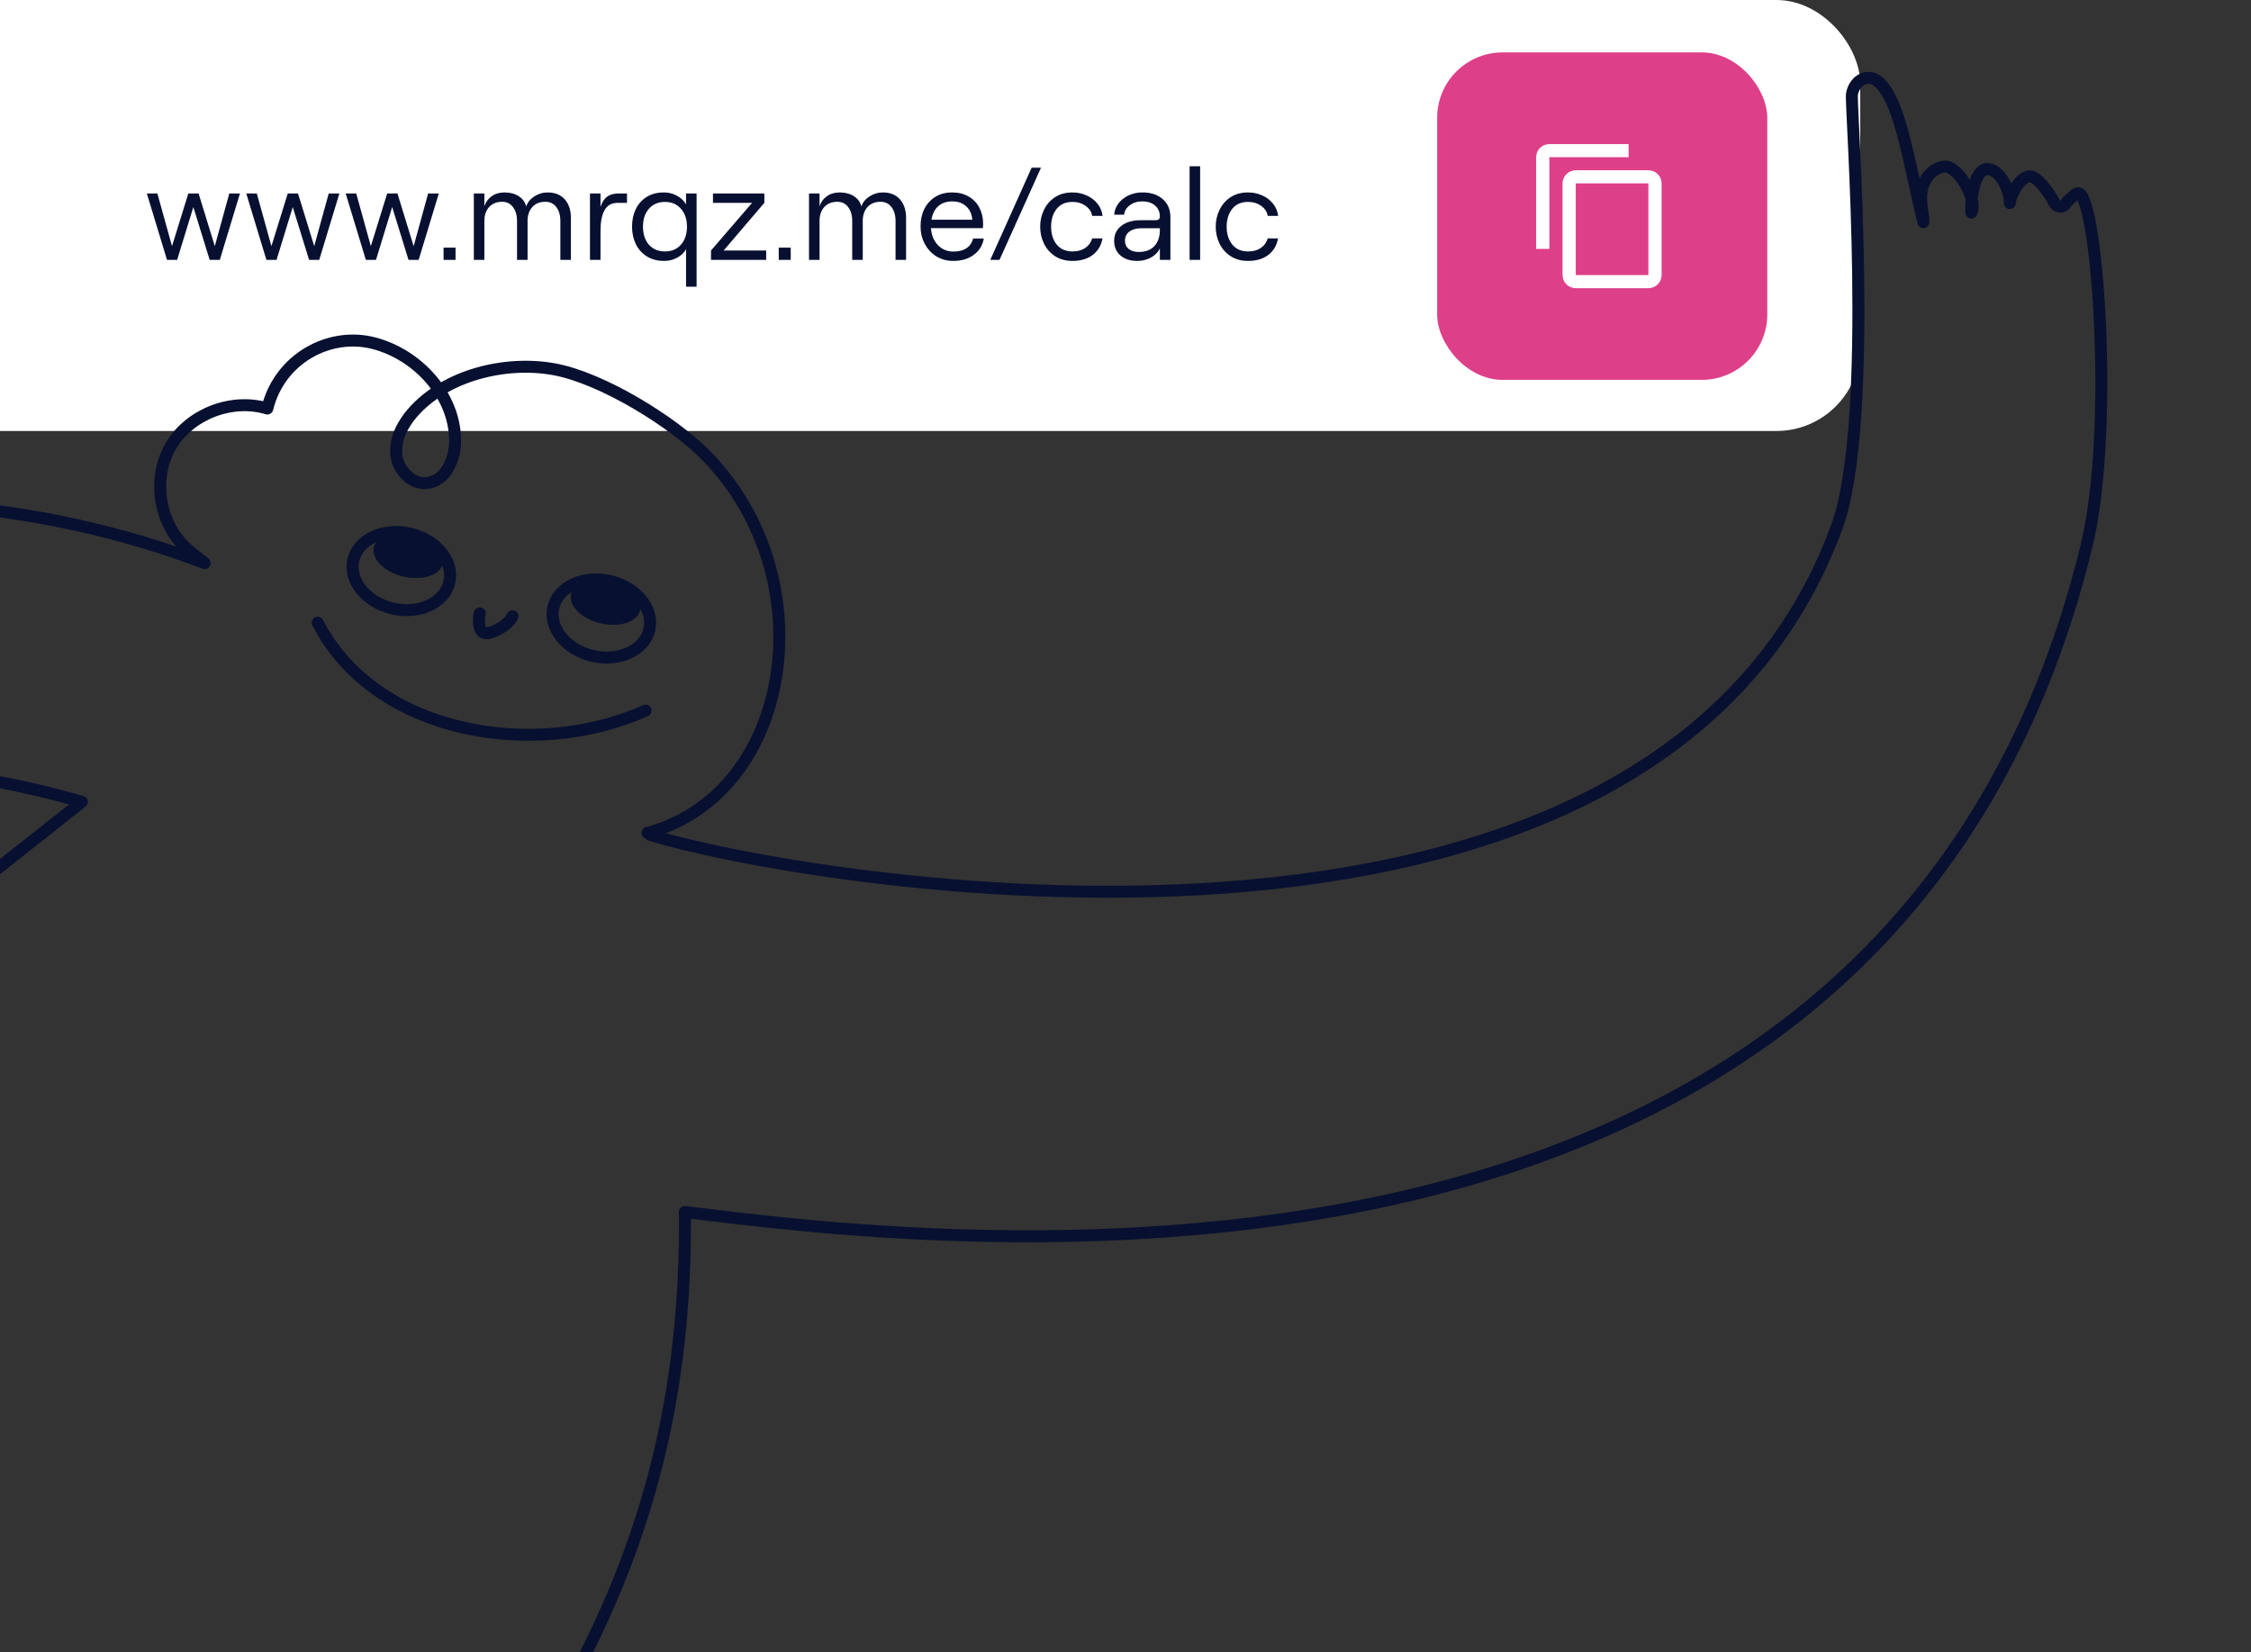 <svg width="376" height="276" viewBox="0 0 376 276" fill="none" xmlns="http://www.w3.org/2000/svg">
<rect x="0" y="0" width="376" height="276" fill="#333333" stroke="none"/>
<rect x="-86.406" width="397.135" height="72" rx="14" fill="white"/>
<path d="M24.528 32.325H26.288L28.73 41.125L31.458 32.325H33.174L35.88 41.125L38.3 32.325H40.082L36.716 43.413H35.022L32.294 34.591L29.588 43.413H27.894L24.528 32.325ZM41.135 32.325H42.895L45.337 41.125L48.065 32.325H49.781L52.487 41.125L54.907 32.325H56.689L53.323 43.413H51.629L48.901 34.591L46.195 43.413H44.501L41.135 32.325ZM57.743 32.325H59.503L61.945 41.125L64.673 32.325H66.389L69.095 41.125L71.515 32.325H73.297L69.931 43.413H68.237L65.509 34.591L62.803 43.413H61.109L57.743 32.325ZM76.093 41.367V43.413H74.091V41.367H76.093ZM79.147 32.325H80.907V34.459C81.127 33.77 81.53 33.212 82.117 32.787C82.718 32.362 83.437 32.149 84.273 32.149C85.197 32.149 85.981 32.354 86.627 32.765C87.287 33.176 87.712 33.755 87.903 34.503C88.108 33.828 88.548 33.271 89.223 32.831C89.912 32.376 90.667 32.149 91.489 32.149C92.691 32.149 93.637 32.53 94.327 33.293C95.016 34.056 95.361 35.104 95.361 36.439V43.413H93.601V36.901C93.601 35.948 93.373 35.178 92.919 34.591C92.479 34.004 91.87 33.711 91.093 33.711C90.169 33.711 89.443 34.004 88.915 34.591C88.387 35.178 88.123 35.948 88.123 36.901V43.413H86.363V36.901C86.363 35.948 86.135 35.178 85.681 34.591C85.241 34.004 84.639 33.711 83.877 33.711C82.967 33.711 82.241 34.004 81.699 34.591C81.171 35.178 80.907 35.948 80.907 36.901V43.413H79.147V32.325ZM103.211 33.887C102.155 33.887 101.407 34.305 100.967 35.141C100.527 35.962 100.307 37.092 100.307 38.529V43.413H98.547V32.325H100.307V34.569C100.556 33.806 100.916 33.242 101.385 32.875C101.869 32.508 102.514 32.325 103.321 32.325H104.729V33.887H103.211ZM114.596 47.901V41.631C114.259 42.232 113.76 42.709 113.1 43.061C112.44 43.413 111.722 43.589 110.944 43.589C109.83 43.589 108.869 43.34 108.062 42.841C107.256 42.342 106.64 41.66 106.214 40.795C105.789 39.93 105.576 38.954 105.576 37.869C105.576 36.784 105.782 35.808 106.192 34.943C106.618 34.078 107.226 33.396 108.018 32.897C108.825 32.398 109.786 32.149 110.9 32.149C111.692 32.149 112.418 32.332 113.078 32.699C113.753 33.066 114.259 33.55 114.596 34.151V32.325H116.356V47.901H114.596ZM111.076 42.005C112.191 42.005 113.078 41.631 113.738 40.883C114.413 40.12 114.75 39.116 114.75 37.869C114.75 36.622 114.413 35.625 113.738 34.877C113.078 34.114 112.191 33.733 111.076 33.733C109.962 33.733 109.067 34.114 108.392 34.877C107.732 35.625 107.402 36.622 107.402 37.869C107.402 39.116 107.732 40.12 108.392 40.883C109.067 41.631 109.962 42.005 111.076 42.005ZM118.763 41.851L125.627 33.887H119.093V32.325H127.673V33.887L120.875 41.851H127.981V43.413H118.763V41.851ZM132.081 41.367V43.413H130.079V41.367H132.081ZM135.135 32.325H136.895V34.459C137.115 33.77 137.518 33.212 138.105 32.787C138.706 32.362 139.425 32.149 140.261 32.149C141.185 32.149 141.97 32.354 142.615 32.765C143.275 33.176 143.7 33.755 143.891 34.503C144.096 33.828 144.536 33.271 145.211 32.831C145.9 32.376 146.656 32.149 147.477 32.149C148.68 32.149 149.626 32.53 150.315 33.293C151.004 34.056 151.349 35.104 151.349 36.439V43.413H149.589V36.901C149.589 35.948 149.362 35.178 148.907 34.591C148.467 34.004 147.858 33.711 147.081 33.711C146.157 33.711 145.431 34.004 144.903 34.591C144.375 35.178 144.111 35.948 144.111 36.901V43.413H142.351V36.901C142.351 35.948 142.124 35.178 141.669 34.591C141.229 34.004 140.628 33.711 139.865 33.711C138.956 33.711 138.23 34.004 137.687 34.591C137.159 35.178 136.895 35.948 136.895 36.901V43.413H135.135V32.325ZM159.243 43.589C158.173 43.589 157.219 43.332 156.383 42.819C155.562 42.291 154.917 41.587 154.447 40.707C153.993 39.827 153.765 38.859 153.765 37.803C153.765 36.718 153.978 35.75 154.403 34.899C154.843 34.034 155.459 33.359 156.251 32.875C157.043 32.391 157.975 32.149 159.045 32.149C160.101 32.149 161.018 32.376 161.795 32.831C162.573 33.271 163.167 33.887 163.577 34.679C164.003 35.471 164.215 36.358 164.215 37.341C164.215 37.649 164.201 37.906 164.171 38.111H155.503C155.577 39.255 155.958 40.194 156.647 40.927C157.337 41.66 158.202 42.027 159.243 42.027C160.138 42.027 160.864 41.844 161.421 41.477C161.993 41.096 162.367 40.553 162.543 39.849H164.325C164.135 40.993 163.577 41.902 162.653 42.577C161.744 43.252 160.607 43.589 159.243 43.589ZM162.411 36.703C162.338 35.764 162.001 35.024 161.399 34.481C160.813 33.924 160.028 33.645 159.045 33.645C158.107 33.645 157.337 33.909 156.735 34.437C156.134 34.965 155.753 35.72 155.591 36.703H162.411ZM172.325 28.013H173.887L166.957 43.413H165.417L172.325 28.013ZM179.136 43.589C178.021 43.589 177.053 43.325 176.232 42.797C175.425 42.269 174.809 41.572 174.384 40.707C173.958 39.827 173.746 38.881 173.746 37.869C173.746 36.857 173.958 35.918 174.384 35.053C174.809 34.173 175.425 33.469 176.232 32.941C177.053 32.413 178.021 32.149 179.136 32.149C179.972 32.149 180.749 32.31 181.468 32.633C182.201 32.941 182.81 33.396 183.294 33.997C183.778 34.584 184.071 35.273 184.174 36.065H182.436C182.318 35.39 181.952 34.833 181.336 34.393C180.72 33.953 179.994 33.733 179.158 33.733C177.999 33.733 177.112 34.122 176.496 34.899C175.88 35.676 175.572 36.666 175.572 37.869C175.572 39.072 175.88 40.062 176.496 40.839C177.126 41.616 178.014 42.005 179.158 42.005C179.994 42.005 180.698 41.814 181.27 41.433C181.842 41.037 182.23 40.502 182.436 39.827H184.152C183.961 40.971 183.426 41.888 182.546 42.577C181.666 43.252 180.529 43.589 179.136 43.589ZM189.955 43.589C188.796 43.589 187.865 43.288 187.161 42.687C186.457 42.071 186.105 41.257 186.105 40.245C186.105 39.189 186.501 38.353 187.293 37.737C188.1 37.106 189.178 36.791 190.527 36.791H193.035C193.27 36.791 193.446 36.74 193.563 36.637C193.68 36.52 193.739 36.373 193.739 36.197C193.739 35.42 193.475 34.804 192.947 34.349C192.419 33.88 191.693 33.645 190.769 33.645C189.962 33.645 189.273 33.865 188.701 34.305C188.129 34.73 187.821 35.251 187.777 35.867H186.105C186.164 35.163 186.406 34.532 186.831 33.975C187.271 33.403 187.836 32.956 188.525 32.633C189.229 32.31 189.992 32.149 190.813 32.149C192.25 32.149 193.387 32.523 194.223 33.271C195.074 34.019 195.499 35.016 195.499 36.263V43.413H193.739V41.499C193.446 42.13 192.954 42.636 192.265 43.017C191.59 43.398 190.82 43.589 189.955 43.589ZM190.219 42.093C191.334 42.093 192.199 41.77 192.815 41.125C193.431 40.465 193.739 39.563 193.739 38.419V38.133H190.637C189.801 38.133 189.134 38.324 188.635 38.705C188.151 39.072 187.909 39.578 187.909 40.223C187.909 40.795 188.114 41.25 188.525 41.587C188.95 41.924 189.515 42.093 190.219 42.093ZM198.707 27.771H200.467V43.413H198.707V27.771ZM208.462 43.589C207.347 43.589 206.379 43.325 205.558 42.797C204.751 42.269 204.135 41.572 203.71 40.707C203.285 39.827 203.072 38.881 203.072 37.869C203.072 36.857 203.285 35.918 203.71 35.053C204.135 34.173 204.751 33.469 205.558 32.941C206.379 32.413 207.347 32.149 208.462 32.149C209.298 32.149 210.075 32.31 210.794 32.633C211.527 32.941 212.136 33.396 212.62 33.997C213.104 34.584 213.397 35.273 213.5 36.065H211.762C211.645 35.39 211.278 34.833 210.662 34.393C210.046 33.953 209.32 33.733 208.484 33.733C207.325 33.733 206.438 34.122 205.822 34.899C205.206 35.676 204.898 36.666 204.898 37.869C204.898 39.072 205.206 40.062 205.822 40.839C206.453 41.616 207.34 42.005 208.484 42.005C209.32 42.005 210.024 41.814 210.596 41.433C211.168 41.037 211.557 40.502 211.762 39.827H213.478C213.287 40.971 212.752 41.888 211.872 42.577C210.992 43.252 209.855 43.589 208.462 43.589Z" fill="#071030"/>
<rect x="240.055" y="8.753" width="55.145" height="54.709" rx="10.942" fill="#DE3F89"/>
<path d="M275.343 45.955H263.211V30.636H275.343M275.343 28.448H263.211C262.626 28.448 262.065 28.679 261.651 29.089C261.238 29.499 261.005 30.056 261.005 30.636V45.955C261.005 46.535 261.238 47.092 261.651 47.502C262.065 47.913 262.626 48.143 263.211 48.143H275.343C275.928 48.143 276.489 47.913 276.903 47.502C277.316 47.092 277.549 46.535 277.549 45.955V30.636C277.549 30.056 277.316 29.499 276.903 29.089C276.489 28.679 275.928 28.448 275.343 28.448ZM272.034 24.071H258.8C258.215 24.071 257.653 24.302 257.24 24.712C256.826 25.123 256.594 25.679 256.594 26.26V41.578H258.8V26.26H272.034V24.071Z" fill="white"/>
<path d="M108.602 139.469C131.342 146.64 275.666 172.968 306.826 87.988C313.241 70.496 309.055 17.558 309.344 15.745C309.536 14.505 310.402 13.264 311.653 13.042C313.706 12.66 315.053 14.982 315.967 16.858C318.068 21.199 319.671 30.741 321.275 37.101C321.275 35.511 320.938 35.368 320.89 32.999C320.842 30.629 322.414 28.069 324.771 27.831C327.097 27.608 330.4 33.46 329.294 35.511C329.101 33.412 329.791 28.292 331.908 28.244C334.025 28.196 335.805 31.822 335.709 33.921C335.885 32.379 337.505 29.437 339.076 29.453C340.247 29.453 342.204 31.997 343.166 33.905C343.551 34.684 344.689 34.732 345.09 33.969C345.235 33.698 346.261 32.681 346.935 32.331C350.19 30.645 353.333 71.481 348.538 91.168C314.86 229.516 150.929 206.871 114.396 202.482" stroke="#071030" stroke-width="2" stroke-linecap="round" stroke-linejoin="round"/>
<path d="M108.16 139.141C132.481 132.556 137.926 96.611 118.065 76.221C112.464 70.459 100.537 63.153 92.603 61.696C84.41 60.186 74.384 62.69 68.939 68.933C67.245 70.87 65.948 73.374 66.191 75.929C66.433 78.485 68.697 80.937 71.29 80.697C74.418 80.405 76.043 76.735 76.026 73.614C75.992 66.034 69.82 59.26 62.457 57.34C54.972 55.385 46.675 59.963 44.653 68.246C38.706 66.446 31.654 69.172 28.525 74.523C25.241 80.148 26.641 88.037 31.757 92.135L34.177 94.073L34.074 94.039C-21.707 72.86 -89.139 85.79 -132.82 126.245C-134.618 126.005 -136.502 127.754 -136.467 129.641C-136.433 131.733 -134.514 133.482 -132.44 133.859C-130.365 134.237 -128.205 133.448 -126.459 132.282C-128.948 133.568 -131.817 135.472 -131.627 138.25C-131.523 139.605 -130.59 140.856 -129.311 141.337C-128.032 141.817 -126.476 141.491 -125.508 140.548C-126.908 141.319 -128.36 142.16 -129.173 143.532C-129.985 144.904 -129.812 146.962 -128.412 147.733C-126.77 148.625 -124.817 147.287 -123.589 145.881C-124.039 148.556 -123.399 151.386 -121.861 153.598C-120.478 152.604 -119.095 151.609 -117.695 150.614C-117.574 152.106 -117.349 153.615 -116.623 154.919C-115.897 156.222 -114.549 157.285 -113.062 157.303C-111.351 157.303 -109.864 155.965 -109.208 154.404C-108.654 153.084 -108.533 151.643 -108.516 150.203C-72.475 128.183 -26.928 122.129 13.677 133.962C-42.882 178.688 -99.441 223.413 -156 268.138C-135.361 286.436 -114.704 304.735 -94.065 323.033C-83.832 314.458 -81.188 298.441 -87.531 286.882" stroke="#071030" stroke-width="2" stroke-linecap="round" stroke-linejoin="round"/>
<path d="M114.403 202.703C114.667 232.106 108.592 257.5 93.977 283.5" stroke="#071030" stroke-width="2" stroke-linecap="round"/>
<path d="M53.069 104.02C62.56 122.586 89.149 127.084 107.83 118.717" stroke="#071030" stroke-width="2" stroke-linecap="round"/>
<path d="M80.142 102.467C80.142 102.467 79.225 106.712 82.169 105.594C85.112 104.476 85.592 102.947 85.592 102.947" stroke="#071030" stroke-width="2" stroke-miterlimit="10" stroke-linecap="round"/>
<path d="M68.546 89.162C72.967 90.21 75.877 93.856 75.046 97.304C74.216 100.752 69.958 102.697 65.537 101.648C61.115 100.599 58.205 96.954 59.036 93.506C59.867 90.058 64.124 88.113 68.546 89.162Z" stroke="#071030" stroke-width="2" stroke-miterlimit="10"/>
<path d="M73.973 94.146C73.501 96.101 70.539 97.074 67.355 96.319C64.171 95.564 61.972 93.367 62.444 91.411C62.915 89.456 65.878 88.483 69.061 89.238C72.245 89.994 74.444 92.191 73.973 94.146Z" fill="#071030"/>
<path d="M101.952 97.082C106.373 98.13 109.284 101.776 108.453 105.223C107.622 108.671 103.364 110.616 98.943 109.568C94.522 108.519 91.611 104.874 92.442 101.426C93.273 97.978 97.531 96.033 101.952 97.082Z" stroke="#071030" stroke-width="2" stroke-miterlimit="10"/>
<path d="M106.918 101.961C106.447 103.916 103.484 104.889 100.3 104.134C97.117 103.378 94.918 101.181 95.389 99.226C95.86 97.271 98.823 96.298 102.007 97.053C105.19 97.808 107.389 100.005 106.918 101.961Z" fill="#071030"/>
</svg>
